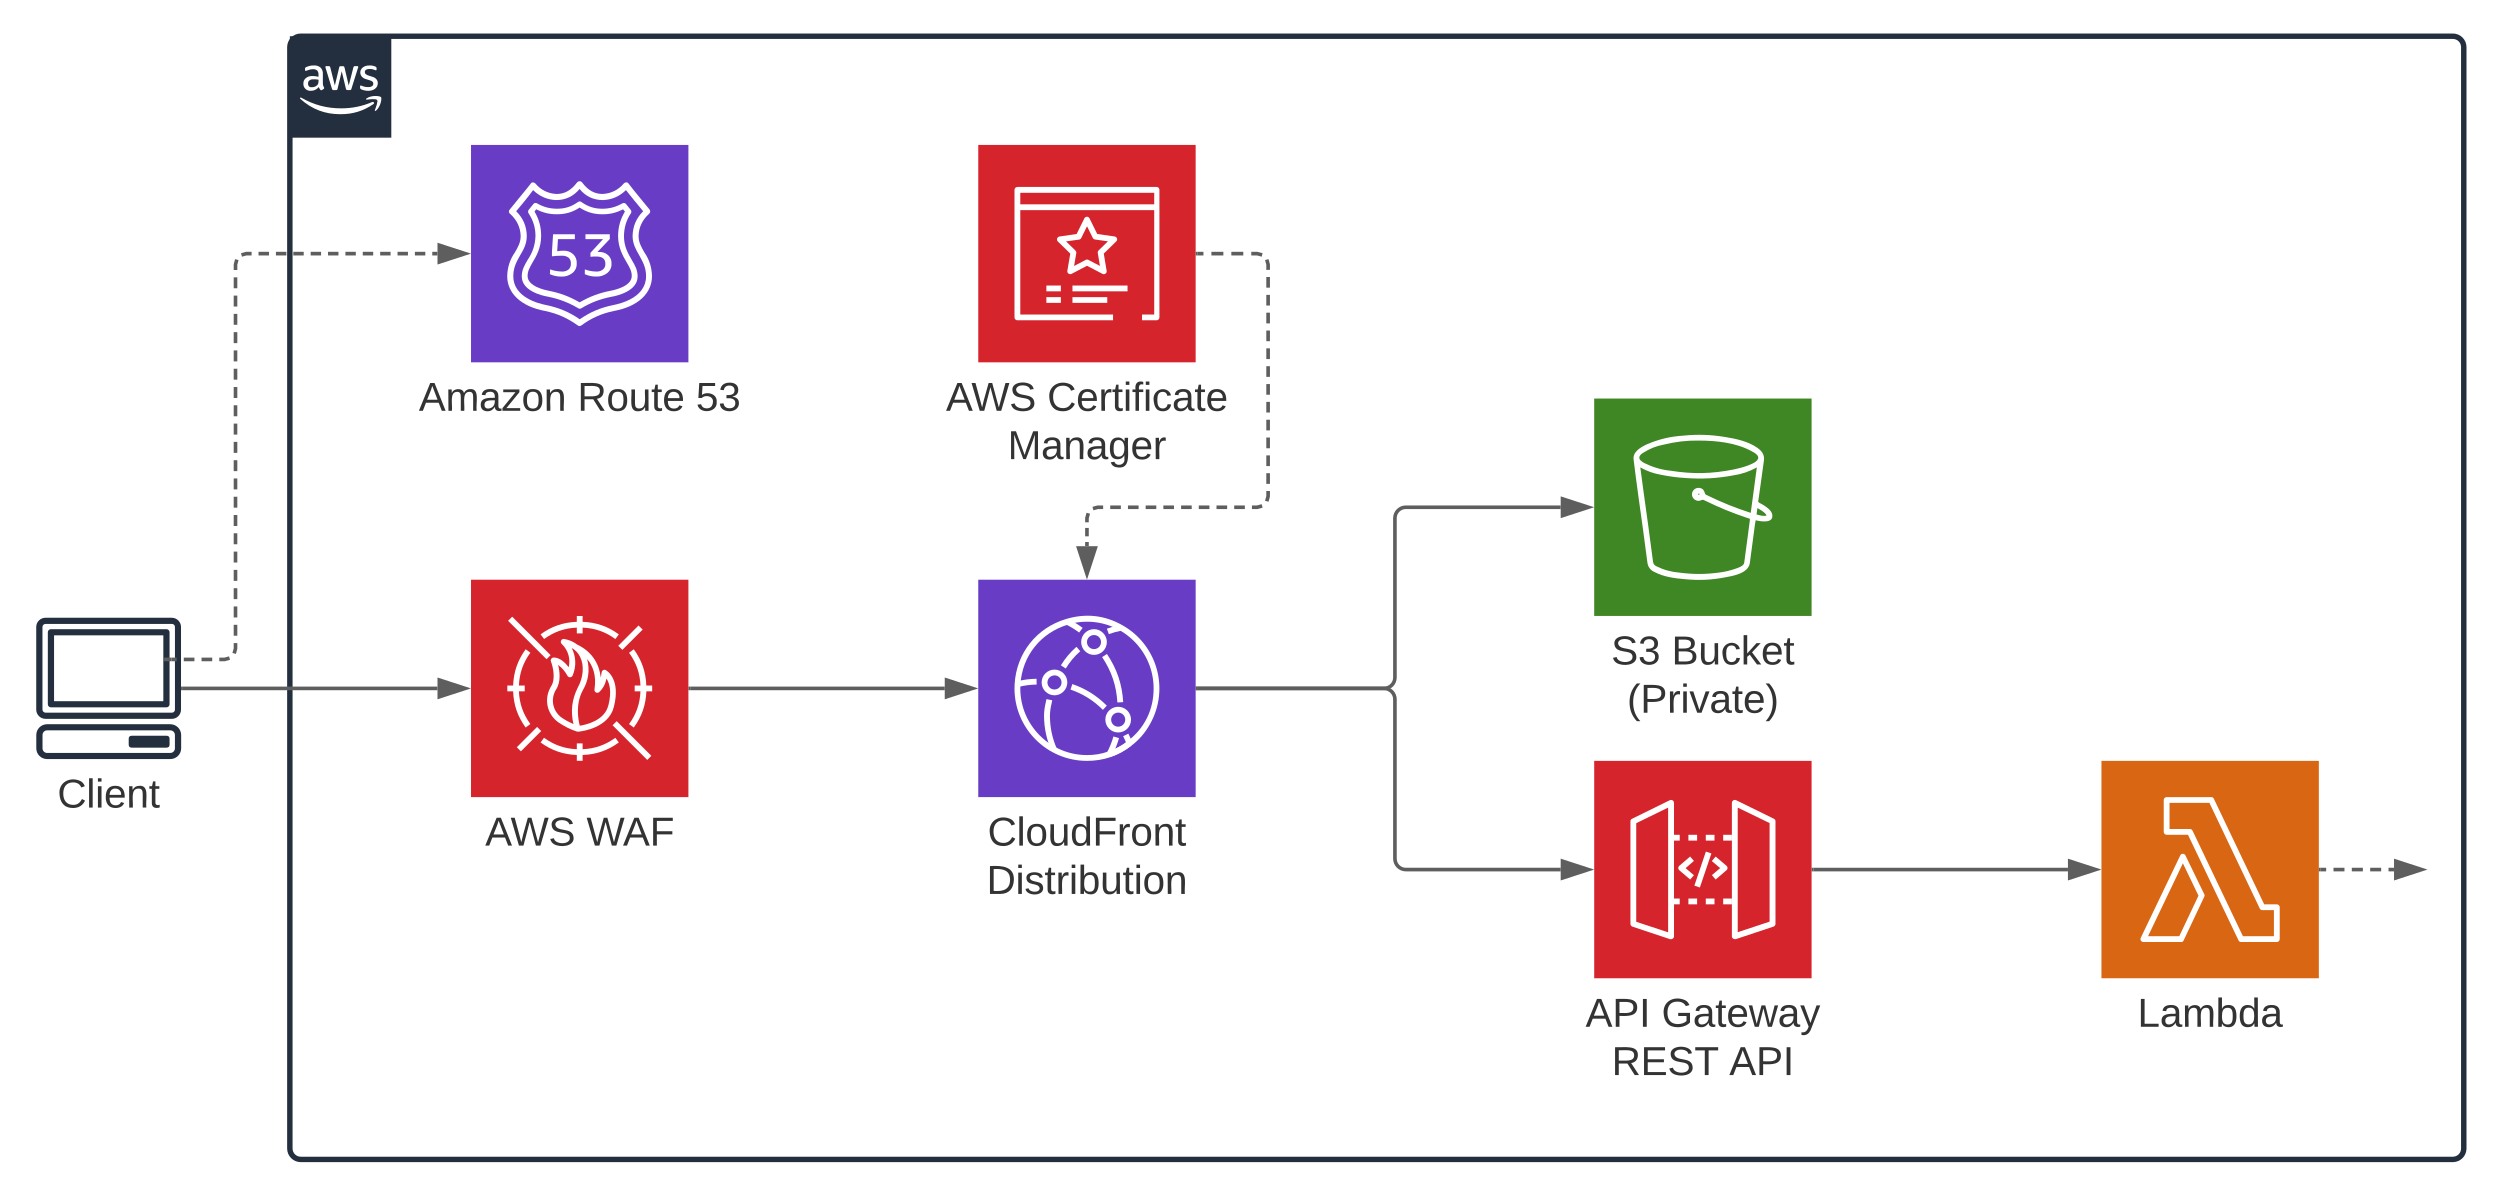 
<svg xmlns="http://www.w3.org/2000/svg" xmlns:xlink="http://www.w3.org/1999/xlink" xmlns:lucid="lucid" width="1380" height="660"><g transform="translate(-300 40)" lucid:page-tab-id="0_0"><path d="M0-1296h1760v2656H0z" fill="#fff"/><path d="M460-14c0-3.3 2.7-6 6-6h1188c3.3 0 6 2.7 6 6v608c0 3.3-2.7 6-6 6H466c-3.3 0-6-2.7-6-6z" stroke="#232f3e" stroke-width="3" fill="#fff" fill-opacity="0"/><path d="M460-20h56v56h-56v-56z" stroke="#fff" stroke-opacity="0" fill="#232f3e"/><path d="M478.22 5.87c-.04.48.05.87.17 1.34.1.4.28.7.48 1.07.04.1.08.22.08.34 0 .2-.12.36-.28.46l-.95.62c-.12.08-.25.13-.37.13-.16 0-.33-.06-.45-.2-.2-.2-.36-.43-.52-.7-.17-.25-.3-.53-.46-.86-1.1 1.37-2.62 2.1-4.4 2.06-1.14.06-2.12-.3-2.95-1.08-.78-.8-1.15-1.76-1.1-2.85-.05-1.23.4-2.28 1.35-3.08 1.07-.85 2.3-1.23 3.66-1.16.57 0 1.02.02 1.6.1.57.1 1.1.2 1.72.33v-1.1c.08-.88-.16-1.67-.7-2.37-.74-.56-1.56-.8-2.46-.7-.53 0-1.03.07-1.6.2-.58.13-1.03.3-1.6.5l-.5.2h-.24c-.2 0-.33-.16-.33-.45v-.75c0-.18.04-.34.12-.5.12-.16.24-.26.4-.33.66-.3 1.2-.5 1.9-.67.77-.2 1.47-.3 2.3-.28 1.47-.13 2.78.26 3.9 1.2.94 1.05 1.35 2.28 1.22 3.67zm-6.07 2.28c.57 0 1.06-.1 1.6-.28.57-.2 1.02-.5 1.44-.96.23-.27.4-.56.48-.93.12-.45.16-.84.16-1.3V4c-.53-.1-.94-.17-1.43-.2H473c-.8-.08-1.55.12-2.2.58-.54.45-.8 1.04-.75 1.73-.04.6.13 1.16.54 1.6.44.38.97.52 1.55.45zm12 1.6c-.22 0-.42-.03-.6-.15-.15-.17-.23-.36-.32-.6l-3.5-11.5-.1-.62c0-.24.1-.37.36-.37h1.47c.2 0 .37.04.57.15.17.18.25.37.3.6l2.5 9.96 2.38-9.93c0-.24.08-.44.28-.6.17-.12.37-.16.58-.15h1.2c.24 0 .4.03.6.15.17.18.25.36.3.6l2.33 9.94 2.56-10c.04-.2.16-.4.33-.58.15-.1.36-.17.56-.14h1.4c.16 0 .33.1.37.3v.31s0 .2-.12.35L494 8.98c-.05.22-.13.42-.3.6-.2.1-.36.14-.57.13h-1.27c-.25.04-.45-.02-.62-.15-.16-.16-.25-.36-.3-.6l-2.3-9.6-2.3 9.6c-.03.24-.1.44-.27.6-.2.13-.4.2-.62.16zm19.2.38c-.82 0-1.5-.07-2.3-.25-.65-.13-1.14-.3-1.72-.6-.2-.1-.37-.23-.45-.42-.08-.14-.12-.28-.12-.43v-.75c0-.3.12-.46.32-.46h.3l.36.16c.58.23 1.03.4 1.6.5.62.14 1.15.2 1.8.2.8.05 1.5-.1 2.2-.5.48-.3.77-.8.72-1.4.05-.4-.12-.76-.36-1.04-.46-.4-.95-.65-1.52-.8L502 3.67c-.94-.25-1.73-.73-2.38-1.5-.5-.65-.74-1.35-.74-2.18 0-.6.12-1.08.4-1.6.3-.5.63-.9 1.08-1.22.5-.38.98-.6 1.6-.78.66-.18 1.2-.26 1.9-.25.32-.03.6-.03.97 0l1 .16.8.22.67.26c.16.1.28.22.45.38.08.15.12.3.12.5v.7c0 .32-.12.47-.37.47-.2-.03-.37-.08-.57-.18-.95-.42-1.8-.6-2.88-.58-.7-.04-1.3.1-1.97.4-.5.3-.74.8-.7 1.36 0 .4.13.76.46 1.05.5.4.98.65 1.6.82l2.1.67c.94.24 1.67.7 2.3 1.44.48.64.7 1.3.7 2.1 0 .63-.13 1.17-.38 1.73-.3.55-.62.95-1.1 1.32-.5.4-1 .66-1.6.84-.75.23-1.4.33-2.15.34zM506.1 17.48c-5.6 3.82-11.36 5.58-18.15 5.56-8.54.05-15.82-2.74-22.16-8.45-.5-.42 0-1 .48-.68 7.07 4.05 14.03 5.9 22.2 5.9 6.1-.04 11.3-1.1 16.93-3.47.83-.35 1.52.55.7 1.13z" stroke="#fff" stroke-opacity="0" fill="#fff"/><path d="M508.16 15.2c-.64-.82-4.16-.38-5.75-.2-.46 0-.53-.36-.1-.66 2.8-1.98 7.42-1.4 8-.74.6.67-.14 5.28-2.78 7.5-.4.32-.78.13-.6-.3.54-1.52 1.86-4.83 1.24-5.6z" stroke="#fff" stroke-opacity="0" fill="#fff"/><path d="M840 280h120v120H840V280z" stroke="#fff" stroke-opacity="0" fill="#693cc5"/><path d="M913.82 377.07l-2.85-1.5c1.6-3.02 2.7-5.73 3.64-9.04l3.1.9c-1.03 3.54-2.17 6.4-3.88 9.64zm2.98-29.3c-.57-9.4-3.23-17.23-8.43-25.06l2.66-1.72c5.55 8.28 8.37 16.64 8.97 26.58zm-21.1-38.6c-2.45-1.82-4.67-3.18-7.4-4.53l1.46-2.86c2.92 1.43 5.26 2.86 7.86 4.8zM908.8 351.84c-5.3-5.27-10.82-8.73-17.87-11.2l1-3.04c7.5 2.63 13.38 6.3 19.03 11.92zM922 370.94c-.6-1.6-1.28-3.07-2.02-4.56l2.87-1.42c.83 1.65 1.46 3.08 2.13 4.8z" stroke="#fff" stroke-opacity="0" fill="#fff"/><path d="M912.9 377.84l-1-3.02c4.02-1.37 7.24-3.1 10.6-5.72l1.96 2.53c-3.66 2.85-7.15 4.73-11.55 6.2zM862.04 339.2l-.73-3.1c3.75-.92 7-1.35 10.85-1.43l.07 3.2c-3.6.08-6.66.47-10.18 1.33zM888.3 329.02l-2.7-1.75c2.47-4 5.06-7.1 8.6-10.23l2.1 2.42c-3.3 2.92-5.7 5.8-8 9.56zM912.08 310.05l-1.1-3c2.55-.96 4.76-1.6 7.42-2.12l.6 3.2c-2.5.47-4.55 1.04-6.92 1.92zM880.4 374.4c-2.75-6.38-4-12.25-4.1-19.2.04-2.67.34-4.95.98-7.54.1-.57.24-1.14.35-1.74l3.2.63c-.1.6-.24 1.16-.35 1.76-.6 2.38-.87 4.46-.92 6.9.07 6.53 1.23 12.05 3.8 18.06z" stroke="#fff" stroke-opacity="0" fill="#fff"/><path d="M900 380c-22.08 0-40-17.94-40-39.97 0-.88 0-1.6.08-2.5 1.04-17.05 12.08-31 28.48-35.87 10.8-3.2 21.2-2.1 30.96 3.44 19.28 10.82 26.16 35.17 15.36 54.47-2.72 4.9-5.92 8.65-10.4 12.1-7.36 5.6-15.2 8.33-24.48 8.33zm0-76.82c-3.76 0-6.96.48-10.48 1.6-15.12 4.57-25.28 17.3-26.24 33 0 .8-.08 1.53-.08 2.25 0 20.26 16.48 36.77 36.8 36.77 4.24 0 7.84-.56 11.84-2 4.08-1.37 7.28-3.05 10.64-5.7 9.36-7.2 14.32-17.3 14.32-29.07 0-20.35-16.48-36.85-36.8-36.85z" stroke="#fff" stroke-opacity="0" fill="#fff"/><path d="M903.9 321.5c-3.92 0-7.1-3.2-7.1-7.1 0-3.9 3.18-7.1 7.1-7.1 3.9 0 7.08 3.2 7.08 7.1 0 3.93-3.17 7.1-7.08 7.1zm0-10.97c-2.15 0-3.9 1.74-3.9 3.88 0 2.17 1.75 3.9 3.9 3.9 2.13 0 3.87-1.73 3.87-3.9 0-2.13-1.74-3.87-3.88-3.87zM882.06 343.8c-3.9 0-7.08-3.17-7.08-7.08 0-3.9 3.17-7.1 7.08-7.1 3.92 0 7.1 3.2 7.1 7.1-.02 3.9-3.18 7.07-7.1 7.1zm0-10.96c-2.14 0-3.88 1.74-3.88 3.88 0 2.14 1.74 3.88 3.88 3.88 2.14 0 3.9-1.74 3.9-3.88v-.03c0-2.16-1.76-3.9-3.9-3.9zM917.25 364.32c-3.92 0-7.1-3.16-7.1-7.07-.02-3.92 3.16-7.1 7.07-7.1 3.9-.02 7.1 3.16 7.1 7.07v.03c0 3.9-3.16 7.07-7.07 7.07zm0-10.96h-.02c-2.14 0-3.88 1.75-3.88 3.9 0 2.14 1.74 3.87 3.88 3.87 2.14 0 3.9-1.73 3.9-3.88 0-2.14-1.74-3.9-3.88-3.9z" stroke="#fff" stroke-opacity="0" fill="#fff"/><use xlink:href="#a" transform="matrix(1,0,0,1,810,409) translate(35.185 17.778)"/><use xlink:href="#b" transform="matrix(1,0,0,1,810,409) translate(34.599 44.444)"/><path d="M1180 380h120v120h-120V380z" stroke="#fff" stroke-opacity="0" fill="#d6242d"/><path d="M1257.6 478.42c-.35 0-.64-.15-.93-.3-.43-.3-.67-.78-.67-1.3v-73.63c0-.55.3-1.1.77-1.4.48-.3 1.08-.3 1.6-.07l20.8 10.22c.56.23.9.77.9 1.38v56.56c.02.76-.4 1.37-1.1 1.6l-20.8 6.92h-.56zm1.62-72.62v68.78l17.6-5.84v-54.4zM1222.4 478.42h-.52l-20.8-6.92c-.67-.23-1.1-.92-1.08-1.6v-56.57c0-.6.33-1.15.9-1.38l20.8-10.22c.52-.23 1.1-.23 1.6.08.48.3.75.85.75 1.4v73.6c0 .54-.24 1-.68 1.3-.28.24-.6.32-.98.32zm-19.2-9.6l17.6 5.83V405.8l-17.6 8.6z" stroke="#fff" stroke-opacity="0" fill="#fff"/><path d="M1256 424h-4.8v-3.2h4.8zm-9.6 0h-4.8v-3.2h4.8zm-9.6 0h-4.8v-3.2h4.8zm-9.6 0h-4.8v-3.2h4.8zM1256 459.2h-4.8V456h4.8zm-9.6 0h-4.8V456h4.8zm-9.6 0h-4.8V456h4.8zm-9.6 0h-4.8V456h4.8zM1232.98 445.5l-6.02-5.13c-.67-.57-.75-1.6-.18-2.26l.18-.17 6-5.13 2.08 2.43-4.58 3.97 4.58 3.92zM1247.04 445.5l-2.08-2.42 4.57-3.88-4.6-3.9 2.1-2.5 6 5.12c.68.57.76 1.6.2 2.26-.07.06-.12.12-.2.17z" stroke="#fff" stroke-opacity="0" fill="#fff"/><path d="M1235.3 448.87l6.35-18.8 3.04 1.03-6.37 18.8-3.04-1.03z" stroke="#fff" stroke-opacity="0" stroke-width=".32" fill="#fff"/><use xlink:href="#c" transform="matrix(1,0,0,1,1150,509) translate(25.216 17.778)"/><use xlink:href="#d" transform="matrix(1,0,0,1,1150,509) translate(67.191 17.778)"/><use xlink:href="#e" transform="matrix(1,0,0,1,1150,509) translate(39.66 44.444)"/><use xlink:href="#f" transform="matrix(1,0,0,1,1150,509) translate(104.537 44.444)"/><path d="M560 280h120v120H560V280z" stroke="#fff" stroke-opacity="0" stroke-width="2" fill="#d6242d"/><path d="M638.14 360.35l2.27-2.27 19.13 19.13-2.26 2.27-19.13-19.12zM580.48 302.67l2.25-2.26 21.2 21.23-2.24 2.25-21.22-21.2zM585.27 372.47l11.2-11.2 2.27 2.26-11.2 11.2-2.27-2.26zM641.27 316.47l11.2-11.2 2.27 2.26-11.2 11.2-2.27-2.26z" stroke="#fff" stroke-opacity="0" stroke-width="1.41" fill="#fff"/><path d="M660 338.4v3.2h-3.2c-.3 7.56-2.5 13.9-6.96 20l-2.6-1.9c4.02-5.53 6.03-11.28 6.3-18.1h-3.2v-3.2h3.2c-.3-6.82-2.28-12.53-6.3-18.06l2.6-1.94c4.43 6.1 6.63 12.44 6.93 20zM641.6 310.16l-1.9 2.6c-5.53-4.03-11.28-6.02-18.1-6.32v3.2h-3.2v-3.2c-6.82.3-12.53 2.3-18.06 6.3l-1.94-2.58c6.1-4.43 12.44-6.63 20-6.92v-3.2h3.2v3.2c7.56.3 13.9 2.5 20 6.92zM641.6 369.84c-6.1 4.43-12.44 6.63-20 6.92v3.2h-3.2v-3.2c-7.56-.3-13.9-2.5-20-6.92l1.9-2.6c5.53 4.03 11.28 6.02 18.1 6.32v-3.2h3.2v3.2c6.82-.3 12.53-2.3 18.06-6.3zM586.44 341.6c.3 6.82 2.3 12.53 6.3 18.06l-2.58 1.94c-4.43-6.1-6.63-12.44-6.92-20h-3.2v-3.2h3.2c.3-7.56 2.5-13.9 6.92-20l2.6 1.9c-4.03 5.53-6.02 11.28-6.32 18.1h3.2v3.2z" stroke="#fff" stroke-opacity="0" stroke-width="2" fill="#fff"/><path d="M634.45 329.9c-.46-.26-1-.26-1.48 0-.5.25-.8.7-.88 1.27-.12 1.02-.27 1.9-.5 2.87-.8-8.14-5.4-14.64-12.8-18.12-2.28-1.74-4.56-2.7-7.38-3.22-.57-.05-1.1.1-1.48.56-.57.66-.5 1.7.2 2.25 3.5 3.44 4.86 8.05 3.8 12.8-1.87-2.45-4.83-5.37-8.3-5.37-.56 0-1.02.26-1.32.72-.3.4-.38.97-.2 1.48.96 2.36 2.78 9.47.16 13.6l-.45.78c-3.65 6.67-1.75 14.85 4.44 19.25 3.3 2.2 6.3 3.74 10.07 5.02.2.05.38.1.57.1h.35c2.13-.2 16.6-2.05 19.57-13.56 4.06-15.6-4-20.2-4.37-20.4zm-17.9 29.78c-2.35-1.03-4.3-2.05-6.42-3.48-4.86-3.43-6.34-9.83-3.5-15.05l.4-.67c2.68-4.24 1.93-9.97 1.05-13.45 2.2 1.68 3.76 3.48 5.1 5.93.18.4.5.67.9.82.84.3 1.75-.15 2.06-.97 2.05-5.1 1.86-10.23-.54-15.14 2.13 1.23 3.6 2.82 4.68 5.07 2.28 4.7 1.74 11.2-1.33 16.78-3.27 6.5-4.07 13.1-2.4 20.18zm19.2-10.14c-2.1 8.2-12.1 10.5-15.7 11.06-.84-3.12-2.55-11.82 1.7-19.6 3.12-5.43 3.92-11.1 2.36-17.2 2.9 3.38 5.33 8.75 4.04 16.8-.08.45.04.9.34 1.27.57.66 1.56.76 2.24.2 2.2-2.1 3.46-4.5 4.03-7.47 1.52 2.2 3.15 6.7 1.03 14.94z" stroke="#fff" stroke-opacity="0" stroke-width="2" fill="#fff"/><use xlink:href="#g" transform="matrix(1,0,0,1,530,409) translate(37.809 17.778)"/><use xlink:href="#h" transform="matrix(1,0,0,1,530,409) translate(93.735 17.778)"/><path d="M681 340h140.5" stroke="#5e5e5e" stroke-width="2" fill="none"/><path d="M681.03 341H680v-2h1.03" fill="#5e5e5e"/><path d="M836.76 340l-14.26 4.64v-9.28z" stroke="#5e5e5e" stroke-width="2" fill="#5e5e5e"/><path d="M961 340h103c3.3 0 6 2.7 6 6v88c0 3.3 2.7 6 6 6h85.5" stroke="#5e5e5e" stroke-width="2" fill="none"/><path d="M961.03 341H960v-2h1.03" fill="#5e5e5e"/><path d="M1176.76 440l-14.26 4.64v-9.28z" stroke="#5e5e5e" stroke-width="2" fill="#5e5e5e"/><path d="M1180 180h120v120h-120V180z" stroke="#fff" stroke-opacity="0" stroke-width="2" fill="#3f8624"/><path d="M1278.3 244.06c-.47-2.48-3.3-4.25-5.3-5.53-.62-.4-2.3-1.04-2.46-1.6 0-.4 0-.8.16-1.2l1.6-11.46 1.4-10.17c.37-3.05-1.1-5.13-3.62-6.9-5.13-3.6-11.88-5.04-17.94-6-7.97-1.28-14.95-1.52-23-.72-7.28.48-13.34 1.92-20.08 4.8-3.38 1.6-7.9 4.1-7.3 8.42 1.55 12.97 3.46 25.95 5.23 38.93.75 5.93 1.6 11.86 2.36 17.8.3 2.47 1.7 4.4 4 5.35 4.9 2.65 11.03 3.45 16.63 3.93 7.73.73 14.32.5 22-.95 4.6-.8 13.18-2.25 13.94-8 .92-7.14 1.92-14.27 2.84-21.4l.38-2.17c2.6.64 10.05 2 9.13-3.12zm-40.65-40.86c9.66 0 20.63 1.12 29.2 5.85 1.4.72 4.46 2.32 3.54 4.33-.93 1.92-3.84 2.88-5.6 3.6-2.6.96-5 1.6-7.75 2.16-11.96 2.4-22.54 2.65-34.65.73-5.45-.57-9.97-1.93-14.88-4.33-1.15-.72-3.06-1.84-2.53-3.45.38-.9 1-1.53 1.83-2 3.76-2.4 7.2-3.85 11.58-4.66 6.6-1.6 12.43-2.32 19.25-2.24zm25.15 67.46c-.3 1.84-3.37 2.8-4.83 3.28-3.22 1.12-6.06 1.76-9.43 2.16-7.44.97-13.88.97-21.4 0-4.67-.4-8.58-1.44-12.8-3.52-1.14-.48-1.83-1.52-1.9-2.72-1.62-12.74-3.38-25.4-5.15-38.06l-1.85-13.78c3.84 2.1 7.36 3.37 11.66 4.1 4.68.95 8.6 1.43 13.35 1.75 9.2.64 17.1.24 26.22-1.44 4.83-.72 8.8-2.08 13.1-4.4l-3.37 25.07c-8.58-2.8-15.64-5.6-23.7-9.54-.37-.16-.68-.32-.98-.48-.46-.32-.3-.16-.54-.64-.38-.96-.46-1.6-1.3-2.4-.77-.56-1.6-.8-2.53-.72-2 .08-3.53 1.84-3.38 3.84.16 1.93 1.92 3.45 3.9 3.3.55-.1 1-.25 1.62-.5.6-.15.6-.15 1.22.17 8.2 4 15.33 6.97 24 9.85 1.22.4 1.22 0 1.22 1.04-.07.8-.15 1.53-.3 2.33l-1 7.6zm-24.7-37.9c0 .48-.6.4-.75.16-.23-.32.76-.72.76-.16zm31.52 11.22l.46-3.53c1.6.97 4.3 2.33 5.06 4.1-1.6.63-4.06-.17-5.52-.57z" stroke="#fff" stroke-opacity="0" stroke-width="2" fill="#fff"/><use xlink:href="#i" transform="matrix(1,0,0,1,1150,309) translate(39.383 17.778)"/><use xlink:href="#j" transform="matrix(1,0,0,1,1150,309) translate(72.716 17.778)"/><use xlink:href="#k" transform="matrix(1,0,0,1,1150,309) translate(48.148 44.444)"/><path d="M1161.5 240H1076c-3.3 0-6 2.7-6 6v88c0 3.3-2.7 6-6 6H961" stroke="#5e5e5e" stroke-width="2" fill="none"/><path d="M1176.76 240l-14.26 4.64v-9.28z" stroke="#5e5e5e" stroke-width="2" fill="#5e5e5e"/><path d="M961.03 341H960v-2h1.03" fill="#5e5e5e"/><path d="M394.82 356.8h-69.7c-2.8 0-5.12-2.28-5.12-5.07v-45.65c0-2.8 2.32-5.08 5.12-5.08h69.7c2.8 0 5.1 2.3 5.1 5.08v45.6c0 2.84-2.23 5.12-5.02 5.12h-.08zm-69.62-52.4c-.96 0-1.76.73-1.76 1.68v45.6c0 .94.8 1.72 1.76 1.72h69.7c.96 0 1.67-.78 1.67-1.73v-45.6c0-.94-.7-1.67-1.67-1.67zM394 379h-68.05c-3.28-.02-5.92-2.65-5.92-5.92v-7.35c0-3.27 2.64-5.94 5.92-5.96H394c3.28 0 6 2.67 6 5.96v7.35c0 3.3-2.72 5.92-6 5.92zm-68.05-15.84c-1.36 0-2.48 1.17-2.48 2.57v7.35c0 1.4 1.12 2.52 2.48 2.54H394c1.44 0 2.56-1.16 2.56-2.58v-7.3c0-1.43-1.12-2.58-2.56-2.58z" stroke="#fff" stroke-opacity="0" fill="#232f3e"/><path d="M391.9 350.45h-63.8c-.95 0-1.7-.78-1.7-1.7V309c0-.92.75-1.7 1.7-1.7h63.8c.95 0 1.7.78 1.7 1.7v39.76c0 .9-.75 1.7-1.7 1.7zm-62.06-3.4h60.32V310.7h-60.32zM372.74 366.13h19.16c1.13 0 1.7.57 1.7 1.7V371c0 1.14-.57 1.7-1.7 1.7h-19.16c-1.12 0-1.7-.56-1.7-1.7v-3.17c0-1.13.58-1.7 1.7-1.7z" stroke="#fff" stroke-opacity="0" fill="#232f3e"/><use xlink:href="#l" transform="matrix(1,0,0,1,290,388) translate(41.698 17.778)"/><path d="M400.93 340H541.5" stroke="#5e5e5e" stroke-width="2" fill="none"/><path d="M400.96 341h-1.03v-2h1.03" fill="#5e5e5e"/><path d="M556.76 340l-14.26 4.64v-9.28z" stroke="#5e5e5e" stroke-width="2" fill="#5e5e5e"/><path d="M1301 440h140.5" stroke="#5e5e5e" stroke-width="2" fill="none"/><path d="M1301.03 441H1300v-2h1.03" fill="#5e5e5e"/><path d="M1456.76 440l-14.26 4.64v-9.28z" stroke="#5e5e5e" stroke-width="2" fill="#5e5e5e"/><path d="M1460 380h120v120h-120V380z" stroke="#fff" stroke-opacity="0" stroke-width="2" fill="#d86613"/><path d="M1556.8 480h-19.72c-.64 0-1.15-.32-1.4-.88l-27.92-58.32h-11.78c-.9 0-1.6-.72-1.6-1.6v-17.6c0-.88.7-1.6 1.6-1.6h24.65c.64 0 1.15.32 1.4.88l27.8 58.32h6.97c.9 0 1.6.72 1.6 1.6v17.6c0 .88-.7 1.6-1.6 1.6zm-18.7-3.2h17.1v-14.4h-6.4c-.64 0-1.15-.32-1.4-.88l-27.8-58.32h-22.02v14.4h11.2c.65 0 1.16.32 1.48.88z" stroke="#fff" stroke-opacity="0" stroke-width="2" fill="#fff"/><path d="M1503.96 480h-20.8c-.55 0-1.05-.3-1.37-.73-.33-.54-.33-1.12-.08-1.6l21.78-45.46c.24-.58.8-.92 1.4-.92.65 0 1.18.34 1.46.88l10.4 21.43c.26.43.26.92 0 1.4L1505.42 479c-.2.63-.77 1.02-1.44 1.02zm-18.24-3.22h17.24l10.6-22.36-8.6-17.88z" stroke="#fff" stroke-opacity="0" stroke-width="2" fill="#fff"/><use xlink:href="#m" transform="matrix(1,0,0,1,1430,509) translate(49.907 17.778)"/><path d="M840 40h120v120H840V40z" stroke="#fff" stroke-opacity="0" fill="#d6242d"/><path d="M892 117.6h30.4v3.2H892v-3.2zM877.6 117.6h8v3.2h-8v-3.2zM892 124h19.2v3.2H892V124zM877.6 124h8v3.2h-8V124zM861.6 72.8h76.8V76h-76.8v-3.2z" stroke="#fff" stroke-opacity="0" fill="#fff"/><path d="M938.4 136.8h-8v-3.16h6.72v-67.2H863.2v67.2h51.2v3.16h-52.8c-.88 0-1.6-.74-1.6-1.62V64.82c0-.9.72-1.62 1.6-1.62h76.72c.88-.08 1.6.6 1.68 1.47v70.51c0 .44-.16.8-.48 1.18-.32.3-.64.44-1.12.44z" stroke="#fff" stroke-opacity="0" fill="#fff"/><path d="M890.75 111.33c-.36 0-.63-.1-.93-.3-.53-.37-.76-.97-.63-1.6l1.6-9.45-6.92-6.73c-.6-.63-.57-1.65.06-2.25.23-.25.53-.38.87-.44l9.5-1.4 4.26-8.62c.26-.54.8-.9 1.43-.9.62 0 1.15.33 1.42.9l4.25 8.62 9.6 1.37c.9.12 1.5.92 1.4 1.8-.07.38-.24.67-.5.92l-6.88 6.73 1.58 9.48c.14.63-.1 1.23-.63 1.58-.5.38-1.13.42-1.66.13l-8.55-4.47-8.5 4.47c-.27.13-.5.2-.8.16zm-2.3-18.08l5.2 5.05c.36.38.52.85.46 1.4l-1.22 7.13 6.4-3.37c.47-.25 1-.25 1.47 0l6.4 3.33-1.18-7.1c-.1-.55.03-1.06.43-1.44l5.18-5.04-7.14-1c-.57-.08-1-.4-1.23-.9l-3.18-6.4-3.2 6.5c-.25.47-.65.8-1.22.85z" stroke="#fff" stroke-opacity="0" fill="#fff"/><use xlink:href="#g" transform="matrix(1,0,0,1,810,169) translate(12.16 17.778)"/><use xlink:href="#n" transform="matrix(1,0,0,1,810,169) translate(68.086 17.778)"/><use xlink:href="#o" transform="matrix(1,0,0,1,810,169) translate(46.235 44.444)"/><path d="M560 40h120v120H560V40z" stroke="#fff" stroke-opacity="0" fill="#693cc5"/><path d="M603.67 108.7c2.12.76 4.02 1.1 6.27 1.18 1.42.12 2.7-.23 3.86-1.07.92-.86 1.38-1.93 1.32-3.2.1-1.3-.3-2.47-1.25-3.4-1.26-.84-2.58-1.17-4.1-1.05-1.8.02-3.33.1-5.1.32V99.2l.62-9.87h12.03V92H608l-.43 6.7c1.1-.22 2.06-.3 3.2-.3 2.12-.15 3.96.48 5.58 1.86 1.44 1.4 2.12 3.17 2 5.18.07 2.08-.73 3.9-2.33 5.24-1.82 1.44-3.85 2.1-6.18 2-2.3 0-4.2-.4-6.3-1.33zM629.8 99.1H630.4c1.98-.14 3.72.42 5.24 1.7 1.38 1.3 2.03 2.93 1.92 4.8.06 2.06-.76 3.83-2.36 5.14-1.87 1.4-3.9 2.04-6.26 1.92-2.2 0-4.1-.42-6.12-1.3v-2.65c2.06.76 3.92 1.1 6.12 1.18 1.45.12 2.7-.26 3.87-1.1.97-.84 1.44-1.94 1.35-3.2 0-2.67-1.66-4-5.03-4-1.12 0-2.08.04-3.2.16v-2.18l6.93-7.55h-9.68v-2.7h13.43v2.62z" stroke="#fff" stroke-opacity="0" fill="#fff"/><path d="M620 130.4c-.3 0-.57-.06-.82-.24-5.44-3.2-10.56-5.15-16.76-6.4-3.4-.58-14.4-3.2-14.4-11.18 0-3.62 1.42-6.04 3.2-9.06 2.76-4.1 4.17-8.23 4.36-13.15 0-4.74-1.22-8.7-3.84-12.67-.38-.6-.32-1.3.13-1.9l2.56-3.2c.5-.6 1.34-.76 2.04-.35 3.46 2 6.78 2.9 10.8 2.96 4.42.07 8.2-1.1 11.78-3.72.57-.4 1.34-.4 1.85 0 3.65 2.6 7.42 3.8 11.83 3.73 3.97-.05 7.36-1 10.8-2.95.72-.4 1.55-.24 2.06.36l2.55 3.2c.44.54.5 1.3.12 1.9-2.62 3.9-3.77 7.93-3.83 12.67 0 5.7 2.3 9.6 4.35 13.15 1.78 3.02 3.18 5.44 3.18 9.06 0 8-11 10.6-14.4 11.2-6.2 1.23-11.3 3.13-16.74 6.38-.26.18-.5.24-.83.24zm-24.93-53.6c2.5 4.27 3.64 8.48 3.64 13.4 0 6.57-2.6 11.13-4.78 14.74-1.6 2.84-2.7 4.73-2.7 7.46 0 5.68 9.8 7.76 11.7 8.1 6.34 1.25 11.46 3.2 17.02 6.4 5.57-3.2 10.75-5.15 17.02-6.4 1.98-.34 11.76-2.42 11.76-8.1 0-2.73-1.08-4.62-2.75-7.46-2.1-3.6-4.8-8.17-4.8-14.75.07-4.92 1.22-9.13 3.78-13.4l-1.02-1.23c-3.6 1.83-7.1 2.72-11.2 2.72-4.73.05-8.76-1.07-12.8-3.68-3.95 2.6-8.04 3.73-12.78 3.67-4.1 0-7.54-.9-11.2-2.73z" stroke="#fff" stroke-opacity="0" fill="#fff"/><path d="M620.03 140c-.4 0-.72-.08-1.04-.32-5.68-4.08-11.2-6.56-18-8-13.18-2.4-21.02-9.67-21.02-19.26.16-4.88 1.44-9.04 4.24-13.1 1.76-2.97 3.2-5.53 3.2-9.05-.16-4.88-2.16-8.95-5.84-12.23-.72-.48-.88-1.52-.32-2.24.08 0 .08-.08.08-.08 0-.16 9.44-11.43 11.6-14.3.23-.5.7-.73 1.2-.73.55 0 .95.15 1.35.55 3.03 3.6 6.95 5.6 11.74 5.84 4.48 0 8-2 11.35-6.4.63-.73 1.75-.9 2.47-.25l.24.24c3.37 4.47 6.9 6.4 11.36 6.4 4.8-.25 8.7-2.25 11.75-5.85.4-.4.8-.56 1.37-.56.48 0 .96.23 1.2.7 2.16 2.9 11.5 14.16 11.6 14.32.23.32.4.72.3 1.2 0 .48-.23.8-.55 1.12-3.68 3.28-5.67 7.35-5.83 12.23 0 3.52 1.5 6.08 3.18 9.04 2.8 4.08 4.08 8.24 4.24 13.12 0 9.6-7.83 16.87-21.02 19.27-6.8 1.42-12.3 3.82-18 7.98-.23.16-.55.32-.87.32zm-35.1-63.4c3.85 3.84 5.77 8.3 5.85 13.67 0 4.4-1.84 7.6-3.68 10.7-1.92 3.45-3.76 6.57-3.76 11.53 0 11.67 14 15.1 18.23 15.9 6.95 1.45 12.63 3.84 18.46 7.84 5.76-4 11.43-6.4 18.4-7.83 4.22-.8 18.2-4.23 18.2-15.9 0-4.96-1.83-8-3.74-11.52-1.85-3.2-3.7-6.4-3.7-10.7.1-5.37 2-9.84 5.84-13.68-2.15-2.56-6.95-8.4-9.5-11.67-3.6 3.5-7.84 5.35-12.8 5.5-5.2 0-9.6-2.15-12.8-6.14-3.27 3.98-7.66 6.14-12.86 6.14-4.95-.16-9.2-2-12.8-5.5-2.3 3.26-7.18 9.1-9.34 11.66z" stroke="#fff" stroke-opacity="0" fill="#fff"/><use xlink:href="#p" transform="matrix(1,0,0,1,530,169) translate(1.173 17.778)"/><use xlink:href="#q" transform="matrix(1,0,0,1,530,169) translate(88.765 17.778)"/><use xlink:href="#r" transform="matrix(1,0,0,1,530,169) translate(154.136 17.778)"/><path d="M394.6 324h2.93m3.92 0h5.88m3.92 0h5.9m3.9 0H424l2.7-.73m2.57-2.57l.73-2.7v-3.03m0-4.04v-6.05m0-4.04v-6.06m0-4.04v-6.05m0-4.05v-6.06m0-4.05v-6.05m0-4.04v-6.06m0-4.04v-6.06m0-4.03v-6.06m0-4.03v-6.06m0-4.02v-6.06m0-4.04v-6.06m0-4.03v-6.07m0-4.04v-6.07m0-4.03v-6.06m0-4.04v-6.06m0-4.04v-6.05m0-4.04v-6.05m0-4.04v-6.04m0-4.04v-6.06m0-4.04v-6.05m0-4.04V106l.73-2.7m2.57-2.57l2.7-.73h2.88m3.83 0h5.77m3.83 0h5.76m3.83 0h5.75m3.84 0h5.74m3.84 0h5.75m3.84 0h5.75m3.84 0H506m3.85 0h5.75m3.84 0h5.75m3.83 0h5.75m3.84 0h2.88" stroke="#5e5e5e" stroke-width="2" fill="none"/><path d="M390.6 323h4v2h-4" fill="#5e5e5e"/><path d="M556.76 100l-14.26 4.64v-9.28z" stroke="#5e5e5e" stroke-width="2" fill="#5e5e5e"/><path d="M900 261.5v-2.33m0-3.1v-4.65m0-3.1V246l.73-2.7m2.57-2.57l2.7-.73h2.93m3.9 0h5.88m3.92 0h5.87m3.9 0h5.87m3.9 0h5.87m3.92 0h5.86m3.9 0h5.88m3.9 0h5.88m3.9 0h5.88m3.9 0H994l2.7-.73m2.57-2.57l.73-2.7v-2.95m0-3.94v-5.9m0-3.94v-5.9m0-3.94v-5.9m0-3.95v-5.9m0-3.95v-5.9m0-3.94v-5.9m0-3.95v-5.9m0-3.95v-5.9m0-3.94v-5.9m0-3.95v-5.92m0-3.93v-5.9m0-3.95v-5.9m0-3.95V106l-.73-2.7m-2.57-2.57L994 100h-3.3m-4.4 0h-6.6m-4.4 0h-6.6m-4.4 0H961" stroke="#5e5e5e" stroke-width="2" fill="none"/><path d="M900 276.76l-4.64-14.26h9.28z" stroke="#5e5e5e" stroke-width="2" fill="#5e5e5e"/><path d="M961.03 101H960v-2h1.03" fill="#5e5e5e"/><path d="M1581 440h3.04m4.05 0h6.06m4.05 0h6.1m4.04 0h6.07m4.06 0h3.04" stroke="#5e5e5e" stroke-width="2" fill="none"/><path d="M1581.03 441H1580v-2h1.03" fill="#5e5e5e"/><path d="M1636.76 440l-14.26 4.64v-9.28z" stroke="#5e5e5e" stroke-width="2" fill="#5e5e5e"/><defs><path fill="#333" d="M212-179c-10-28-35-45-73-45-59 0-87 40-87 99 0 60 29 101 89 101 43 0 62-24 78-52l27 14C228-24 195 4 139 4 59 4 22-46 18-125c-6-104 99-153 187-111 19 9 31 26 39 46" id="s"/><path fill="#333" d="M24 0v-261h32V0H24" id="t"/><path fill="#333" d="M100-194c62-1 85 37 85 99 1 63-27 99-86 99S16-35 15-95c0-66 28-99 85-99zM99-20c44 1 53-31 53-75 0-43-8-75-51-75s-53 32-53 75 10 74 51 75" id="u"/><path fill="#333" d="M84 4C-5 8 30-112 23-190h32v120c0 31 7 50 39 49 72-2 45-101 50-169h31l1 190h-30c-1-10 1-25-2-33-11 22-28 36-60 37" id="v"/><path fill="#333" d="M85-194c31 0 48 13 60 33l-1-100h32l1 261h-30c-2-10 0-23-3-31C134-8 116 4 85 4 32 4 16-35 15-94c0-66 23-100 70-100zm9 24c-40 0-46 34-46 75 0 40 6 74 45 74 42 0 51-32 51-76 0-42-9-74-50-73" id="w"/><path fill="#333" d="M63-220v92h138v28H63V0H30v-248h175v28H63" id="x"/><path fill="#333" d="M114-163C36-179 61-72 57 0H25l-1-190h30c1 12-1 29 2 39 6-27 23-49 58-41v29" id="y"/><path fill="#333" d="M117-194c89-4 53 116 60 194h-32v-121c0-31-8-49-39-48C34-167 62-67 57 0H25l-1-190h30c1 10-1 24 2 32 11-22 29-35 61-36" id="z"/><path fill="#333" d="M59-47c-2 24 18 29 38 22v24C64 9 27 4 27-40v-127H5v-23h24l9-43h21v43h35v23H59v120" id="A"/><g id="a"><use transform="matrix(0.062,0,0,0.062,0,0)" xlink:href="#s"/><use transform="matrix(0.062,0,0,0.062,15.988,0)" xlink:href="#t"/><use transform="matrix(0.062,0,0,0.062,20.864,0)" xlink:href="#u"/><use transform="matrix(0.062,0,0,0.062,33.21,0)" xlink:href="#v"/><use transform="matrix(0.062,0,0,0.062,45.556,0)" xlink:href="#w"/><use transform="matrix(0.062,0,0,0.062,57.901,0)" xlink:href="#x"/><use transform="matrix(0.062,0,0,0.062,71.42,0)" xlink:href="#y"/><use transform="matrix(0.062,0,0,0.062,78.765,0)" xlink:href="#u"/><use transform="matrix(0.062,0,0,0.062,91.111,0)" xlink:href="#z"/><use transform="matrix(0.062,0,0,0.062,103.457,0)" xlink:href="#A"/></g><path fill="#333" d="M30-248c118-7 216 8 213 122C240-48 200 0 122 0H30v-248zM63-27c89 8 146-16 146-99s-60-101-146-95v194" id="B"/><path fill="#333" d="M24-231v-30h32v30H24zM24 0v-190h32V0H24" id="C"/><path fill="#333" d="M135-143c-3-34-86-38-87 0 15 53 115 12 119 90S17 21 10-45l28-5c4 36 97 45 98 0-10-56-113-15-118-90-4-57 82-63 122-42 12 7 21 19 24 35" id="D"/><path fill="#333" d="M115-194c53 0 69 39 70 98 0 66-23 100-70 100C84 3 66-7 56-30L54 0H23l1-261h32v101c10-23 28-34 59-34zm-8 174c40 0 45-34 45-75 0-40-5-75-45-74-42 0-51 32-51 76 0 43 10 73 51 73" id="E"/><g id="b"><use transform="matrix(0.062,0,0,0.062,0,0)" xlink:href="#B"/><use transform="matrix(0.062,0,0,0.062,15.988,0)" xlink:href="#C"/><use transform="matrix(0.062,0,0,0.062,20.864,0)" xlink:href="#D"/><use transform="matrix(0.062,0,0,0.062,31.975,0)" xlink:href="#A"/><use transform="matrix(0.062,0,0,0.062,38.148,0)" xlink:href="#y"/><use transform="matrix(0.062,0,0,0.062,45.494,0)" xlink:href="#C"/><use transform="matrix(0.062,0,0,0.062,50.37,0)" xlink:href="#E"/><use transform="matrix(0.062,0,0,0.062,62.716,0)" xlink:href="#v"/><use transform="matrix(0.062,0,0,0.062,75.062,0)" xlink:href="#A"/><use transform="matrix(0.062,0,0,0.062,81.235,0)" xlink:href="#C"/><use transform="matrix(0.062,0,0,0.062,86.111,0)" xlink:href="#u"/><use transform="matrix(0.062,0,0,0.062,98.457,0)" xlink:href="#z"/></g><path fill="#333" d="M205 0l-28-72H64L36 0H1l101-248h38L239 0h-34zm-38-99l-47-123c-12 45-31 82-46 123h93" id="F"/><path fill="#333" d="M30-248c87 1 191-15 191 75 0 78-77 80-158 76V0H30v-248zm33 125c57 0 124 11 124-50 0-59-68-47-124-48v98" id="G"/><path fill="#333" d="M33 0v-248h34V0H33" id="H"/><g id="c"><use transform="matrix(0.062,0,0,0.062,0,0)" xlink:href="#F"/><use transform="matrix(0.062,0,0,0.062,14.815,0)" xlink:href="#G"/><use transform="matrix(0.062,0,0,0.062,29.63,0)" xlink:href="#H"/></g><path fill="#333" d="M143 4C61 4 22-44 18-125c-5-107 100-154 193-111 17 8 29 25 37 43l-32 9c-13-25-37-40-76-40-61 0-88 39-88 99 0 61 29 100 91 101 35 0 62-11 79-27v-45h-74v-28h105v86C228-13 192 4 143 4" id="I"/><path fill="#333" d="M141-36C126-15 110 5 73 4 37 3 15-17 15-53c-1-64 63-63 125-63 3-35-9-54-41-54-24 1-41 7-42 31l-33-3c5-37 33-52 76-52 45 0 72 20 72 64v82c-1 20 7 32 28 27v20c-31 9-61-2-59-35zM48-53c0 20 12 33 32 33 41-3 63-29 60-74-43 2-92-5-92 41" id="J"/><path fill="#333" d="M100-194c63 0 86 42 84 106H49c0 40 14 67 53 68 26 1 43-12 49-29l28 8c-11 28-37 45-77 45C44 4 14-33 15-96c1-61 26-98 85-98zm52 81c6-60-76-77-97-28-3 7-6 17-6 28h103" id="K"/><path fill="#333" d="M206 0h-36l-40-164L89 0H53L-1-190h32L70-26l43-164h34l41 164 42-164h31" id="L"/><path fill="#333" d="M179-190L93 31C79 59 56 82 12 73V49c39 6 53-20 64-50L1-190h34L92-34l54-156h33" id="M"/><g id="d"><use transform="matrix(0.062,0,0,0.062,0,0)" xlink:href="#I"/><use transform="matrix(0.062,0,0,0.062,17.284,0)" xlink:href="#J"/><use transform="matrix(0.062,0,0,0.062,29.63,0)" xlink:href="#A"/><use transform="matrix(0.062,0,0,0.062,35.802,0)" xlink:href="#K"/><use transform="matrix(0.062,0,0,0.062,48.148,0)" xlink:href="#L"/><use transform="matrix(0.062,0,0,0.062,64.136,0)" xlink:href="#J"/><use transform="matrix(0.062,0,0,0.062,76.481,0)" xlink:href="#M"/></g><path fill="#333" d="M233-177c-1 41-23 64-60 70L243 0h-38l-65-103H63V0H30v-248c88 3 205-21 203 71zM63-129c60-2 137 13 137-47 0-61-80-42-137-45v92" id="N"/><path fill="#333" d="M30 0v-248h187v28H63v79h144v27H63v87h162V0H30" id="O"/><path fill="#333" d="M185-189c-5-48-123-54-124 2 14 75 158 14 163 119 3 78-121 87-175 55-17-10-28-26-33-46l33-7c5 56 141 63 141-1 0-78-155-14-162-118-5-82 145-84 179-34 5 7 8 16 11 25" id="P"/><path fill="#333" d="M127-220V0H93v-220H8v-28h204v28h-85" id="Q"/><g id="e"><use transform="matrix(0.062,0,0,0.062,0,0)" xlink:href="#N"/><use transform="matrix(0.062,0,0,0.062,15.988,0)" xlink:href="#O"/><use transform="matrix(0.062,0,0,0.062,30.802,0)" xlink:href="#P"/><use transform="matrix(0.062,0,0,0.062,45.617,0)" xlink:href="#Q"/></g><g id="f"><use transform="matrix(0.062,0,0,0.062,0,0)" xlink:href="#F"/><use transform="matrix(0.062,0,0,0.062,14.815,0)" xlink:href="#G"/><use transform="matrix(0.062,0,0,0.062,29.63,0)" xlink:href="#H"/></g><path fill="#333" d="M266 0h-40l-56-210L115 0H75L2-248h35L96-30l15-64 43-154h32l59 218 59-218h35" id="R"/><g id="g"><use transform="matrix(0.062,0,0,0.062,0,0)" xlink:href="#F"/><use transform="matrix(0.062,0,0,0.062,14.012,0)" xlink:href="#R"/><use transform="matrix(0.062,0,0,0.062,34.938,0)" xlink:href="#P"/></g><g id="h"><use transform="matrix(0.062,0,0,0.062,0,0)" xlink:href="#R"/><use transform="matrix(0.062,0,0,0.062,20.123,0)" xlink:href="#F"/><use transform="matrix(0.062,0,0,0.062,34.938,0)" xlink:href="#x"/></g><path fill="#333" d="M126-127c33 6 58 20 58 59 0 88-139 92-164 29-3-8-5-16-6-25l32-3c6 27 21 44 54 44 32 0 52-15 52-46 0-38-36-46-79-43v-28c39 1 72-4 72-42 0-27-17-43-46-43-28 0-47 15-49 41l-32-3c6-42 35-63 81-64 48-1 79 21 79 65 0 36-21 52-52 59" id="S"/><g id="i"><use transform="matrix(0.062,0,0,0.062,0,0)" xlink:href="#P"/><use transform="matrix(0.062,0,0,0.062,14.815,0)" xlink:href="#S"/></g><path fill="#333" d="M160-131c35 5 61 23 61 61C221 17 115-2 30 0v-248c76 3 177-17 177 60 0 33-19 50-47 57zm-97-11c50-1 110 9 110-42 0-47-63-36-110-37v79zm0 115c55-2 124 14 124-45 0-56-70-42-124-44v89" id="T"/><path fill="#333" d="M96-169c-40 0-48 33-48 73s9 75 48 75c24 0 41-14 43-38l32 2c-6 37-31 61-74 61-59 0-76-41-82-99-10-93 101-131 147-64 4 7 5 14 7 22l-32 3c-4-21-16-35-41-35" id="U"/><path fill="#333" d="M143 0L79-87 56-68V0H24v-261h32v163l83-92h37l-77 82L181 0h-38" id="V"/><g id="j"><use transform="matrix(0.062,0,0,0.062,0,0)" xlink:href="#T"/><use transform="matrix(0.062,0,0,0.062,14.815,0)" xlink:href="#v"/><use transform="matrix(0.062,0,0,0.062,27.16,0)" xlink:href="#U"/><use transform="matrix(0.062,0,0,0.062,38.272,0)" xlink:href="#V"/><use transform="matrix(0.062,0,0,0.062,49.383,0)" xlink:href="#K"/><use transform="matrix(0.062,0,0,0.062,61.728,0)" xlink:href="#A"/></g><path fill="#333" d="M87 75C49 33 22-17 22-94c0-76 28-126 65-167h31c-38 41-64 92-64 168S80 34 118 75H87" id="W"/><path fill="#333" d="M108 0H70L1-190h34L89-25l56-165h34" id="X"/><path fill="#333" d="M33-261c38 41 65 92 65 168S71 34 33 75H2C39 34 66-17 66-93S39-220 2-261h31" id="Y"/><g id="k"><use transform="matrix(0.062,0,0,0.062,0,0)" xlink:href="#W"/><use transform="matrix(0.062,0,0,0.062,7.346,0)" xlink:href="#G"/><use transform="matrix(0.062,0,0,0.062,22.16,0)" xlink:href="#y"/><use transform="matrix(0.062,0,0,0.062,29.506,0)" xlink:href="#C"/><use transform="matrix(0.062,0,0,0.062,34.383,0)" xlink:href="#X"/><use transform="matrix(0.062,0,0,0.062,45.494,0)" xlink:href="#J"/><use transform="matrix(0.062,0,0,0.062,57.84,0)" xlink:href="#A"/><use transform="matrix(0.062,0,0,0.062,64.012,0)" xlink:href="#K"/><use transform="matrix(0.062,0,0,0.062,76.358,0)" xlink:href="#Y"/></g><g id="l"><use transform="matrix(0.062,0,0,0.062,0,0)" xlink:href="#s"/><use transform="matrix(0.062,0,0,0.062,15.988,0)" xlink:href="#t"/><use transform="matrix(0.062,0,0,0.062,20.864,0)" xlink:href="#C"/><use transform="matrix(0.062,0,0,0.062,25.741,0)" xlink:href="#K"/><use transform="matrix(0.062,0,0,0.062,38.086,0)" xlink:href="#z"/><use transform="matrix(0.062,0,0,0.062,50.432,0)" xlink:href="#A"/></g><path fill="#333" d="M30 0v-248h33v221h125V0H30" id="Z"/><path fill="#333" d="M210-169c-67 3-38 105-44 169h-31v-121c0-29-5-50-35-48C34-165 62-65 56 0H25l-1-190h30c1 10-1 24 2 32 10-44 99-50 107 0 11-21 27-35 58-36 85-2 47 119 55 194h-31v-121c0-29-5-49-35-48" id="aa"/><g id="m"><use transform="matrix(0.062,0,0,0.062,0,0)" xlink:href="#Z"/><use transform="matrix(0.062,0,0,0.062,12.346,0)" xlink:href="#J"/><use transform="matrix(0.062,0,0,0.062,24.691,0)" xlink:href="#aa"/><use transform="matrix(0.062,0,0,0.062,43.148,0)" xlink:href="#E"/><use transform="matrix(0.062,0,0,0.062,55.494,0)" xlink:href="#w"/><use transform="matrix(0.062,0,0,0.062,67.84,0)" xlink:href="#J"/></g><path fill="#333" d="M101-234c-31-9-42 10-38 44h38v23H63V0H32v-167H5v-23h27c-7-52 17-82 69-68v24" id="ab"/><g id="n"><use transform="matrix(0.062,0,0,0.062,0,0)" xlink:href="#s"/><use transform="matrix(0.062,0,0,0.062,15.988,0)" xlink:href="#K"/><use transform="matrix(0.062,0,0,0.062,28.333,0)" xlink:href="#y"/><use transform="matrix(0.062,0,0,0.062,35.679,0)" xlink:href="#A"/><use transform="matrix(0.062,0,0,0.062,41.852,0)" xlink:href="#C"/><use transform="matrix(0.062,0,0,0.062,46.728,0)" xlink:href="#ab"/><use transform="matrix(0.062,0,0,0.062,52.901,0)" xlink:href="#C"/><use transform="matrix(0.062,0,0,0.062,57.778,0)" xlink:href="#U"/><use transform="matrix(0.062,0,0,0.062,68.889,0)" xlink:href="#J"/><use transform="matrix(0.062,0,0,0.062,81.235,0)" xlink:href="#A"/><use transform="matrix(0.062,0,0,0.062,87.407,0)" xlink:href="#K"/></g><path fill="#333" d="M240 0l2-218c-23 76-54 145-80 218h-23L58-218 59 0H30v-248h44l77 211c21-75 51-140 76-211h43V0h-30" id="ac"/><path fill="#333" d="M177-190C167-65 218 103 67 71c-23-6-38-20-44-43l32-5c15 47 100 32 89-28v-30C133-14 115 1 83 1 29 1 15-40 15-95c0-56 16-97 71-98 29-1 48 16 59 35 1-10 0-23 2-32h30zM94-22c36 0 50-32 50-73 0-42-14-75-50-75-39 0-46 34-46 75s6 73 46 73" id="ad"/><g id="o"><use transform="matrix(0.062,0,0,0.062,0,0)" xlink:href="#ac"/><use transform="matrix(0.062,0,0,0.062,18.457,0)" xlink:href="#J"/><use transform="matrix(0.062,0,0,0.062,30.802,0)" xlink:href="#z"/><use transform="matrix(0.062,0,0,0.062,43.148,0)" xlink:href="#J"/><use transform="matrix(0.062,0,0,0.062,55.494,0)" xlink:href="#ad"/><use transform="matrix(0.062,0,0,0.062,67.84,0)" xlink:href="#K"/><use transform="matrix(0.062,0,0,0.062,80.185,0)" xlink:href="#y"/></g><path fill="#333" d="M9 0v-24l116-142H16v-24h144v24L44-24h123V0H9" id="ae"/><g id="p"><use transform="matrix(0.062,0,0,0.062,0,0)" xlink:href="#F"/><use transform="matrix(0.062,0,0,0.062,14.815,0)" xlink:href="#aa"/><use transform="matrix(0.062,0,0,0.062,33.272,0)" xlink:href="#J"/><use transform="matrix(0.062,0,0,0.062,45.617,0)" xlink:href="#ae"/><use transform="matrix(0.062,0,0,0.062,56.728,0)" xlink:href="#u"/><use transform="matrix(0.062,0,0,0.062,69.074,0)" xlink:href="#z"/></g><g id="q"><use transform="matrix(0.062,0,0,0.062,0,0)" xlink:href="#N"/><use transform="matrix(0.062,0,0,0.062,15.988,0)" xlink:href="#u"/><use transform="matrix(0.062,0,0,0.062,28.333,0)" xlink:href="#v"/><use transform="matrix(0.062,0,0,0.062,40.679,0)" xlink:href="#A"/><use transform="matrix(0.062,0,0,0.062,46.852,0)" xlink:href="#K"/></g><path fill="#333" d="M54-142c48-35 137-8 131 61C196 18 31 33 14-55l32-4c7 23 22 37 52 37 35-1 51-22 54-58 4-55-73-65-99-34H22l8-134h141v27H59" id="af"/><g id="r"><use transform="matrix(0.062,0,0,0.062,0,0)" xlink:href="#af"/><use transform="matrix(0.062,0,0,0.062,12.346,0)" xlink:href="#S"/></g></defs></g></svg>